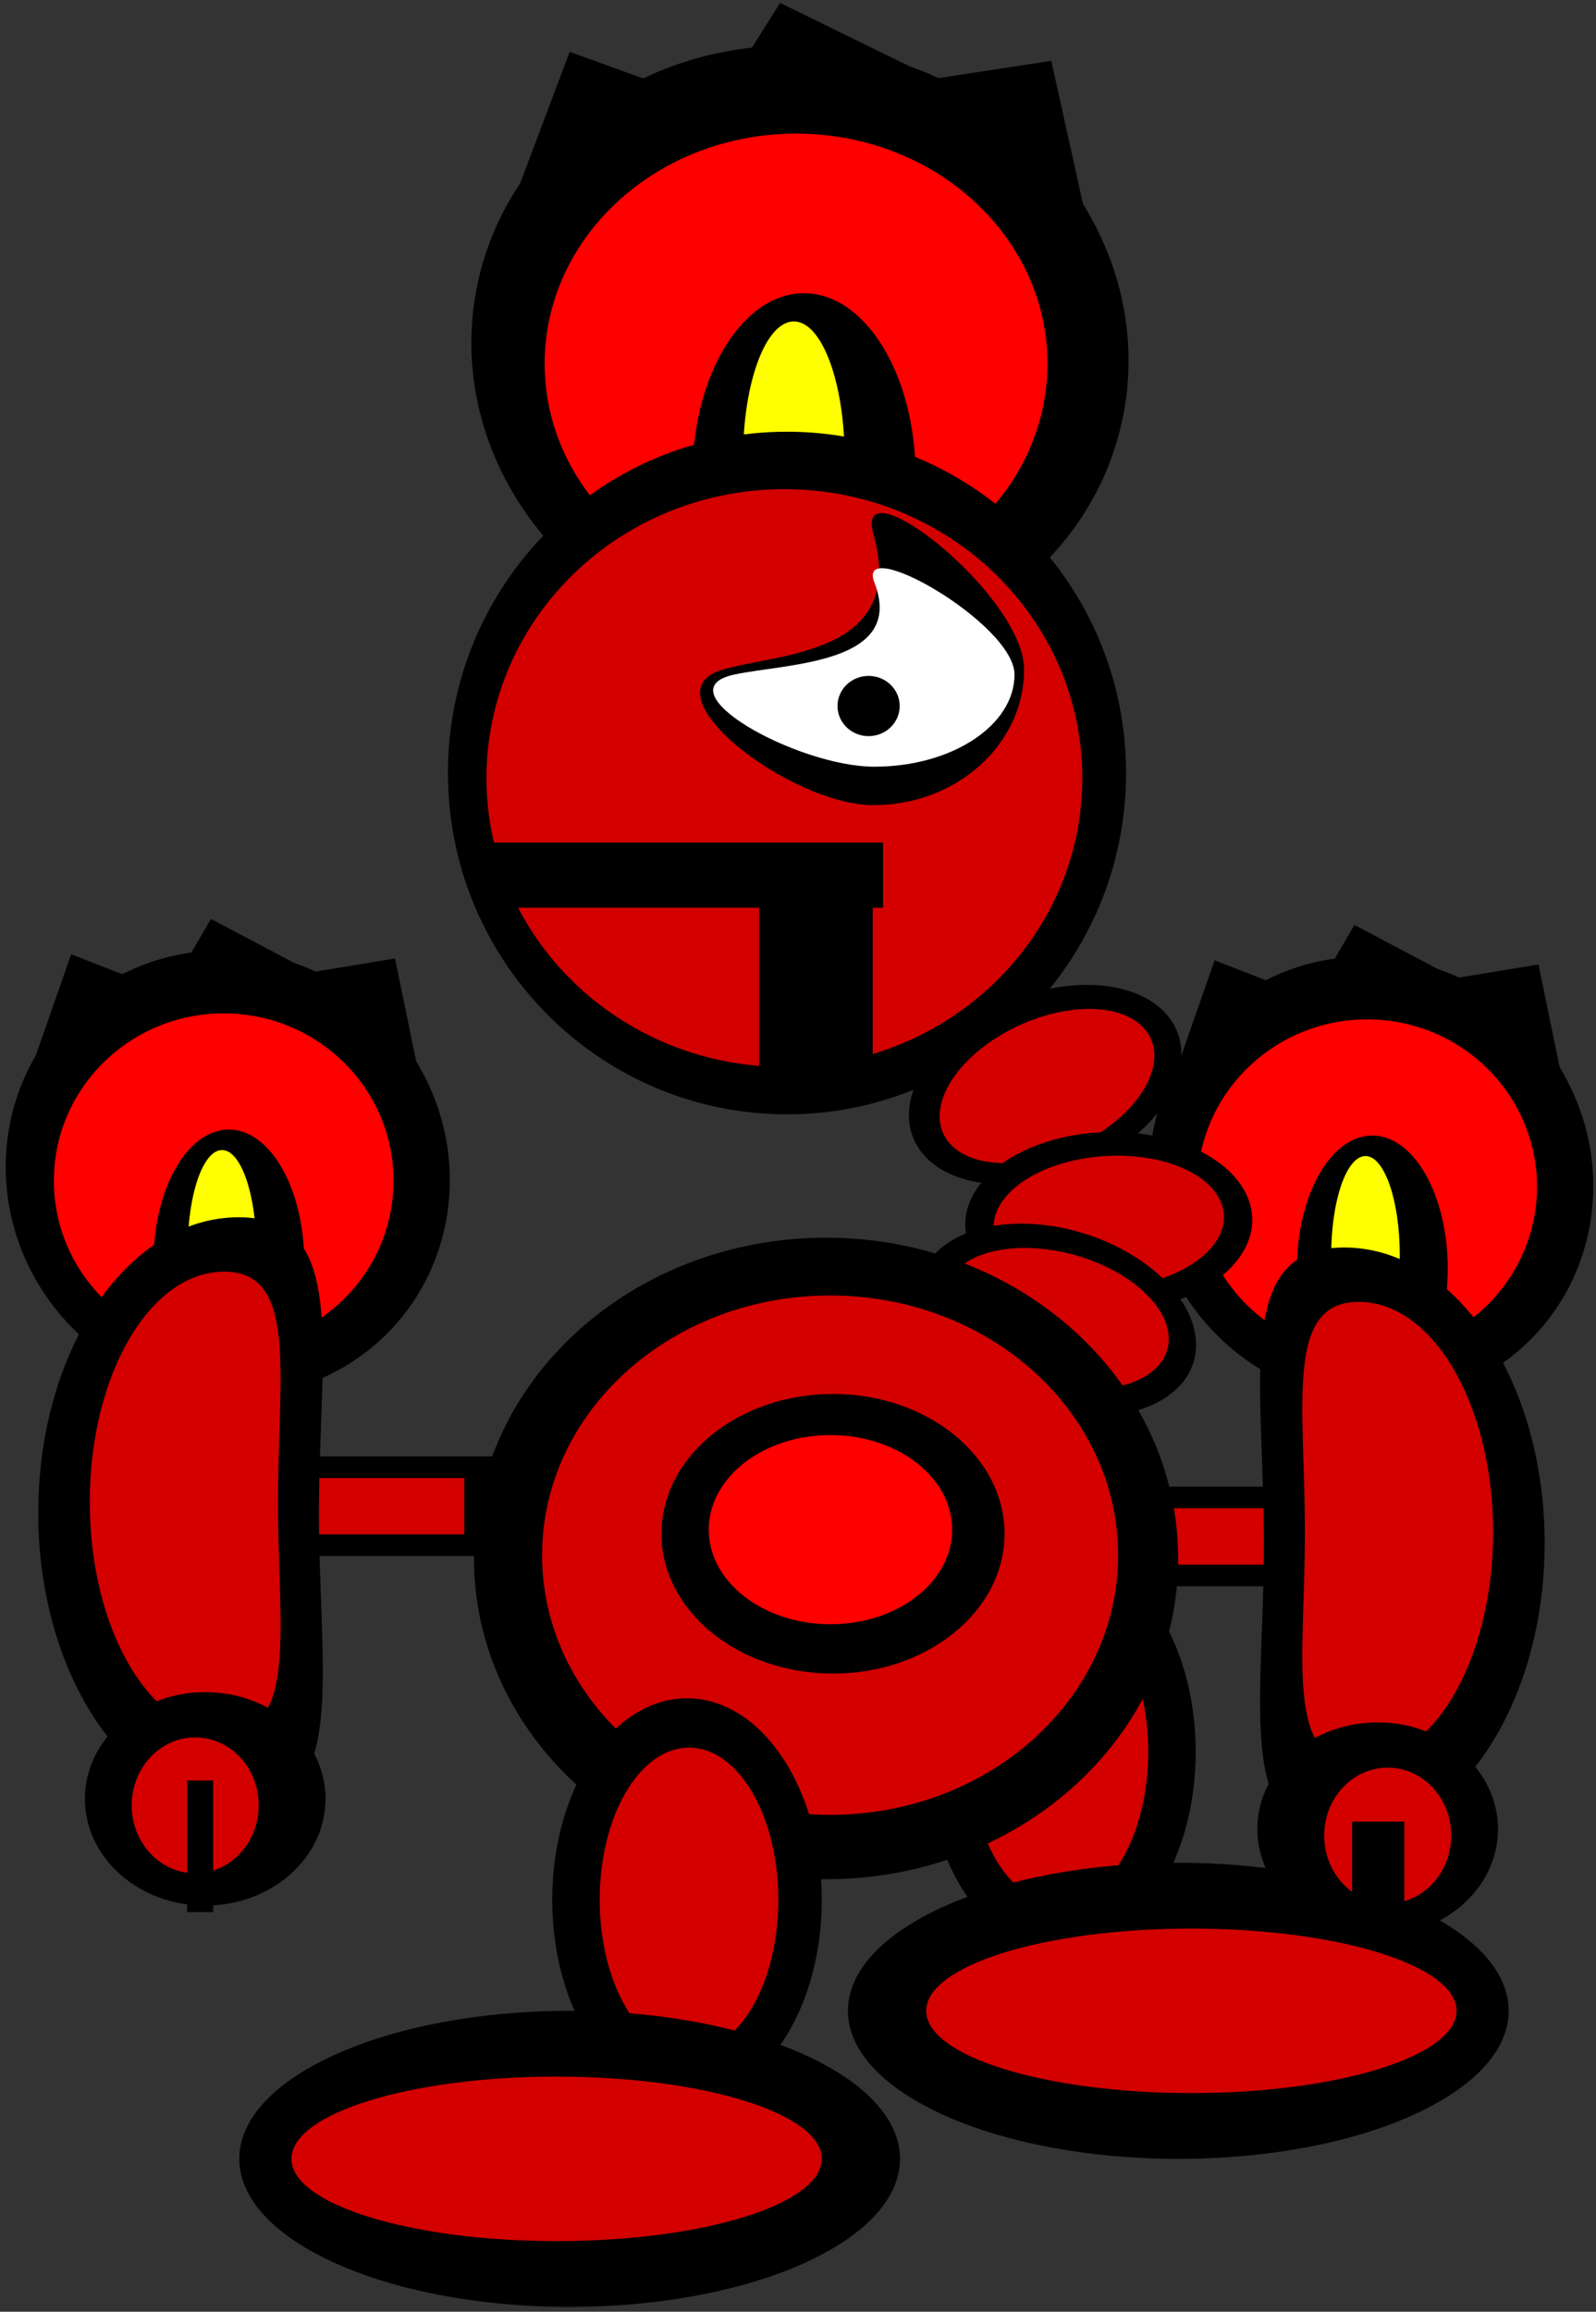 <svg xmlns="http://www.w3.org/2000/svg" viewBox="0 0 501.43 725.99"><rect x="0" y="0" width="501.43" height="725.99" fill="#333333" stroke="none"/><g stroke-opacity=".004" color="#000" stroke="#000"><path d="M-494.29 803.79c0 52.073-40.934 94.286-91.429 94.286s-91.429-42.213-91.429-94.286 40.934-94.286 91.429-94.286 91.429 42.213 91.429 94.286z" stroke-width="3.6" transform="matrix(.591 -.466 .468 .589 41.545 -377.84)"/><path transform="matrix(.151 .735 -.744 .122 41.545 -377.84)" stroke-width="1.93" d="M911.32 73.98h59.232v76.969H911.32z"/><path transform="matrix(-.248 .709 -.702 -.274 41.545 -377.84)" stroke-width="1.93" d="M850.11-349.96h59.232v76.969H850.11z"/><path transform="matrix(.666 .352 -.379 .649 41.545 -377.84)" stroke-width="1.93" d="M474.91 769.27h59.232v76.969H474.91z"/><path d="M-508.57 810.93c0 38.66-29.421 70-65.714 70s-65.714-31.34-65.714-70 29.421-70 65.714-70 65.714 31.34 65.714 70z" transform="matrix(.812 0 0 .751 536.602 -238.19)" stroke-width="3.6" fill="red"/><path d="M-545.71 845.22c0 30.77-14.071 55.714-31.429 55.714s-31.429-24.944-31.429-55.714 14.071-55.714 31.429-55.714 31.429 24.944 31.429 55.714z" stroke-width="3.6" transform="matrix(.754 0 0 .751 507.068 -238.19)"/><path d="M-565.71 839.51c0 22.88-6.396 41.429-14.286 41.429s-14.286-18.548-14.286-41.429c0-22.88 6.396-41.429 14.286-41.429s14.286 18.548 14.286 41.429z" stroke-width="3.6" fill="#ff0" transform="matrix(.754 0 0 .751 507.068 -238.19)"/><g><path d="M-494.29 803.79c0 52.073-40.934 94.286-91.429 94.286s-91.429-42.213-91.429-94.286 40.934-94.286 91.429-94.286 91.429 42.213 91.429 94.286z" stroke-width="3.6" transform="matrix(.591 -.466 .468 .589 400.802 -375.953)"/><path transform="matrix(.151 .735 -.744 .122 400.802 -375.953)" stroke-width="1.93" d="M911.32 73.98h59.232v76.969H911.32z"/><path transform="matrix(-.248 .709 -.702 -.274 400.802 -375.953)" stroke-width="1.93" d="M850.11-349.96h59.232v76.969H850.11z"/><path transform="matrix(.666 .352 -.379 .649 400.802 -375.953)" stroke-width="1.93" d="M474.91 769.27h59.232v76.969H474.91z"/><path d="M-508.57 810.93c0 38.66-29.421 70-65.714 70s-65.714-31.34-65.714-70 29.421-70 65.714-70 65.714 31.34 65.714 70z" transform="matrix(.812 0 0 .751 895.859 -236.304)" stroke-width="3.6" fill="red"/><path d="M-545.71 845.22c0 30.77-14.071 55.714-31.429 55.714s-31.429-24.944-31.429-55.714 14.071-55.714 31.429-55.714 31.429 24.944 31.429 55.714z" stroke-width="3.6" transform="matrix(.754 0 0 .751 866.324 -236.304)"/><path d="M-565.71 839.51c0 22.88-6.396 41.429-14.286 41.429s-14.286-18.548-14.286-41.429c0-22.88 6.396-41.429 14.286-41.429s14.286 18.548 14.286 41.429z" stroke-width="3.6" fill="#ff0" transform="matrix(.754 0 0 .751 866.324 -236.304)"/></g><g><path d="M-494.29 803.79c0 52.073-40.934 94.286-91.429 94.286s-91.429-42.213-91.429-94.286 40.934-94.286 91.429-94.286 91.429 42.213 91.429 94.286z" stroke-width="3.6" transform="matrix(.875 -.64 .692 .809 207.613 -914.665)"/><path transform="matrix(.224 1.011 -1.101 .168 207.613 -914.665)" stroke-width="1.93" d="M911.32 73.98h59.232v76.969H911.32z"/><path transform="matrix(-.367 .974 -1.038 -.377 207.613 -914.665)" stroke-width="1.93" d="M850.11-349.96h59.232v76.969H850.11z"/><path transform="matrix(.986 .483 -.56 .892 207.613 -914.665)" stroke-width="1.93" d="M474.91 769.27h59.232v76.969H474.91z"/><path d="M-508.57 810.93c0 38.66-29.421 70-65.714 70s-65.714-31.34-65.714-70 29.421-70 65.714-70 65.714 31.34 65.714 70z" transform="matrix(1.202 0 0 1.032 940.397 -722.675)" stroke-width="3.6" fill="red"/><path d="M-545.71 845.22c0 30.77-14.071 55.714-31.429 55.714s-31.429-24.944-31.429-55.714 14.071-55.714 31.429-55.714 31.429 24.944 31.429 55.714z" stroke-width="3.6" transform="matrix(1.116 0 0 1.032 896.681 -722.675)"/><path d="M-565.71 839.51c0 22.88-6.396 41.429-14.286 41.429s-14.286-18.548-14.286-41.429c0-22.88 6.396-41.429 14.286-41.429s14.286 18.548 14.286 41.429z" stroke-width="3.6" fill="#ff0" transform="matrix(1.116 0 0 1.032 896.681 -722.675)"/></g><g><path d="M120 508.08c0 65.48-49.888 118.57-111.43 118.57-61.54 0-111.43-53.086-111.43-118.57 0-65.485 49.888-118.57 111.43-118.57S120 442.59 120 508.08z" stroke-width="3.6" transform="matrix(.956 0 0 .904 239.063 -216.54)"/><path d="M102.86 516.65c0 48.128-40.294 87.143-90 87.143s-90-39.015-90-87.143 40.294-87.143 90-87.143 90 39.015 90 87.143z" transform="matrix(1.04 0 0 1.041 233.061 -293.49)" stroke-width="3.6" fill="#d40000"/><path stroke-width="3.329" d="M-.551 538.4h37.297v74.097H-.551z" transform="matrix(.956 0 0 .904 239.063 -216.54)"/><path stroke-width="3.329" d="M-88.707 532.23h128.84v22.641h-128.84z" transform="matrix(.956 0 0 .904 239.063 -216.54)"/><path d="M-422.86 559.51c0 49.706-40.294 90-90 90s-137.23-74.518-90-90c33.799-11.079 110.36-9.924 90-90-12.249-48.173 90 40.294 90 90z" stroke-width="3.6" transform="matrix(.526 0 0 .473 544.167 -54.36)"/><path d="M-428.57 562.8c0 33.783-37.474 61.169-83.7 61.169s-127.63-50.646-83.7-61.169c31.433-7.53 102.64-6.745 83.7-61.169-11.392-32.741 83.7 27.386 83.7 61.169z" stroke-width="2.862" fill="#fff" transform="matrix(.526 0 0 .473 544.167 -54.36)"/><path d="M25.714 478.08c0 11.046-8.315 20-18.571 20-10.257 0-18.571-8.954-18.571-20s8.315-20 18.571-20c10.257 0 18.571 8.954 18.571 20z" transform="matrix(.526 0 0 .473 269.14 -4.411)" stroke-width="3.6"/><g stroke-width="3.6"><path d="M-580 552.36c0 11.046-23.025 20-51.429 20-28.403 0-51.429-8.954-51.429-20s23.025-20 51.429-20c28.403 0 51.429 8.954 51.429 20z" transform="matrix(.723 -.449 1.059 1.058 199.933 -527.288)"/><path d="M-582.86 572.36c0 15.78-19.827 28.571-44.286 28.571-24.458 0-44.286-12.792-44.286-28.571 0-15.78 19.827-28.571 44.286-28.571 24.458 0 44.286 12.792 44.286 28.571z" fill="#d40000" transform="matrix(.677 -.421 .541 .54 443.878 -232.042)"/></g><g stroke-width="3.6"><path d="M20 899.51c0 38.66-19.827 70-44.286 70-24.458 0-44.286-31.34-44.286-70s19.827-70 44.286-70c24.458 0 44.286 31.34 44.286 70z" transform="matrix(-.956 0 0 .904 310.11 -263.027)"/><path d="M5.714 899.51c0 29.192-11.513 52.857-25.714 52.857-14.202 0-25.714-23.665-25.714-52.857S-34.2 846.653-20 846.653c14.202 0 25.714 23.665 25.714 52.857z" transform="matrix(-1.091 0 0 .904 310.879 -263.027)" fill="#d40000"/><path d="M45.714 989.51c0 28.403-48.609 51.429-108.57 51.429-59.962 0-108.57-23.025-108.57-51.429 0-28.403 48.609-51.429 108.57-51.429 59.962 0 108.57 23.025 108.57 51.429z" transform="matrix(-.956 0 0 .904 310.11 -263.027)"/><path d="M20 989.51c0 15.78-39.015 28.571-87.143 28.571s-87.143-12.792-87.143-28.571c0-15.78 39.015-28.571 87.143-28.571S20 973.731 20 989.51z" fill="#d40000" transform="matrix(-.956 0 0 .904 310.11 -263.027)"/></g><g stroke-width="3.6"><path d="M-271.43 738.08h125.71v65.714h-125.71z" transform="matrix(-.54 0 0 .476 263.492 115.547)"/><path fill="#d40000" d="M-260 752.36h97.143v37.143H-260z" transform="matrix(-.54 0 0 .476 263.492 115.547)"/></g><path d="M-417.14 738.92c0 72.118 13.053 130.58-34.286 130.58s-85.714-58.463-85.714-130.58c0-72.118 38.376-130.58 85.714-130.58 47.339 0 34.286 58.463 34.286 130.58z" stroke-width="3.252" transform="matrix(-.735 0 0 .711 90.498 -40.763)"/><path d="M-434.66 734.11c0 56.187 8.75 101.74-22.985 101.74s-57.463-45.549-57.463-101.74c0-56.187 25.727-101.74 57.463-101.74s22.985 45.549 22.985 101.74z" stroke-width="2.35" fill="#d40000" transform="matrix(-.735 0 0 .711 90.498 -40.763)"/><path d="M-282.86 883.79c0 7.89-7.675 14.286-17.143 14.286s-17.143-6.396-17.143-14.286 7.675-14.286 17.143-14.286 17.143 6.396 17.143 14.286z" stroke-width="3.6" transform="matrix(-.735 0 0 .711 210.233 -73.252)"/><path d="M-251.43 910.93c0 26.036-23.025 47.143-51.429 47.143-28.403 0-51.429-21.107-51.429-47.143s23.025-47.143 51.429-47.143c28.403 0 51.429 21.107 51.429 47.143z" stroke-width="3.6" transform="matrix(-.735 0 0 .711 210.233 -73.252)"/><path d="M-280 913.79c0 16.569-12.152 30-27.143 30s-27.143-13.431-27.143-30 12.152-30 27.143-30 27.143 13.431 27.143 30z" stroke-width="3.6" fill="#d40000" transform="matrix(-.735 0 0 .711 210.233 -73.252)"/><g stroke-width="3.6"><path d="M-580 552.36c0 11.046-23.025 20-51.429 20-28.403 0-51.429-8.954-51.429-20s23.025-20 51.429-20c28.403 0 51.429 8.954 51.429 20z" transform="matrix(.852 -.143 .531 1.368 593.021 -462.105)"/><path d="M-582.86 572.36c0 15.78-19.827 28.571-44.286 28.571-24.458 0-44.286-12.792-44.286-28.571 0-15.78 19.827-28.571 44.286-28.571 24.458 0 44.286 12.792 44.286 28.571z" fill="#d40000" transform="matrix(.798 -.134 .271 .698 693.721 -99.8)"/></g><g stroke-width="3.6"><path d="M-580 552.36c0 11.046-23.025 20-51.429 20-28.403 0-51.429-8.954-51.429-20s23.025-20 51.429-20c28.403 0 51.429 8.954 51.429 20z" transform="matrix(.849 .159 -.029 1.457 884.22 -289.839)"/><path d="M-582.86 572.36c0 15.78-19.827 28.571-44.286 28.571-24.458 0-44.286-12.792-44.286-28.571 0-15.78 19.827-28.571 44.286-28.571 24.458 0 44.286 12.792 44.286 28.571z" fill="#d40000" transform="matrix(.795 .149 -.015 .743 839.153 82.329)"/></g><g><g stroke-width="3.6"><path d="M-271.43 738.08h125.71v65.714h-125.71z" transform="matrix(.54 0 0 .476 233.815 106.056)"/><path fill="#d40000" d="M-260 752.36h97.143v37.143H-260z" transform="matrix(.54 0 0 .476 233.815 106.056)"/></g><path d="M-417.14 738.92c0 72.118 13.053 130.58-34.286 130.58s-85.714-58.463-85.714-130.58c0-72.118 38.376-130.58 85.714-130.58 47.339 0 34.286 58.463 34.286 130.58z" stroke-width="3.252" transform="matrix(.735 0 0 .711 406.81 -50.254)"/><path d="M-434.66 734.11c0 56.187 8.75 101.74-22.985 101.74s-57.463-45.549-57.463-101.74c0-56.187 25.727-101.74 57.463-101.74s22.985 45.549 22.985 101.74z" stroke-width="2.35" fill="#d40000" transform="matrix(.735 0 0 .711 406.81 -50.254)"/><path d="M-282.86 883.79c0 7.89-7.675 14.286-17.143 14.286s-17.143-6.396-17.143-14.286 7.675-14.286 17.143-14.286 17.143 6.396 17.143 14.286z" stroke-width="3.6" transform="matrix(.735 0 0 .711 287.075 -82.743)"/><path d="M-251.43 910.93c0 26.036-23.025 47.143-51.429 47.143-28.403 0-51.429-21.107-51.429-47.143s23.025-47.143 51.429-47.143c28.403 0 51.429 21.107 51.429 47.143z" stroke-width="3.6" transform="matrix(.735 0 0 .711 287.075 -82.743)"/><path d="M-280 913.79c0 16.569-12.152 30-27.143 30s-27.143-13.431-27.143-30 12.152-30 27.143-30 27.143 13.431 27.143 30z" stroke-width="3.6" fill="#d40000" transform="matrix(.735 0 0 .711 287.075 -82.743)"/></g><path d="M151.43 798.08c0 61.54-51.807 111.43-115.71 111.43C-28.193 909.51-80 859.62-80 798.08s51.807-111.43 115.71-111.43c63.907 0 115.71 49.888 115.71 111.43z" transform="matrix(.956 0 0 .904 225.4 -232.036)" stroke-width="3.6"/><path d="M125.71 779.51c0 52.862-47.33 95.714-105.71 95.714-58.384 0-105.71-42.853-105.71-95.714 0-52.862 47.33-95.714 105.71-95.714 58.384 0 105.71 42.853 105.71 95.714z" transform="matrix(.856 0 0 .852 243.681 -175.753)" stroke-width="3.6" fill="#d40000"/><g stroke-width="3.6"><path d="M20 899.51c0 38.66-19.827 70-44.286 70-24.458 0-44.286-31.34-44.286-70s19.827-70 44.286-70c24.458 0 44.286 31.34 44.286 70z" transform="matrix(.956 0 0 .904 239.063 -216.54)"/><path d="M5.714 899.51c0 29.192-11.513 52.857-25.714 52.857-14.202 0-25.714-23.665-25.714-52.857S-34.2 846.653-20 846.653c14.202 0 25.714 23.665 25.714 52.857z" transform="matrix(1.091 0 0 .904 238.295 -216.54)" fill="#d40000"/><path d="M45.714 989.51c0 28.403-48.609 51.429-108.57 51.429-59.962 0-108.57-23.025-108.57-51.429 0-28.403 48.609-51.429 108.57-51.429 59.962 0 108.57 23.025 108.57 51.429z" transform="matrix(.956 0 0 .904 239.063 -216.54)"/><path d="M20 989.51c0 15.78-39.015 28.571-87.143 28.571s-87.143-12.792-87.143-28.571c0-15.78 39.015-28.571 87.143-28.571S20 973.731 20 989.51z" fill="#d40000" transform="matrix(.956 0 0 .904 239.063 -216.54)"/></g></g><path stroke-width="3.6" d="M-188.57 858.08h8.571v45.714h-8.571zM194.29 872.36h17.143v28.571H194.29z" transform="matrix(.956 0 0 .904 239.063 -216.54)"/><path d="M80 772.36c0 26.825-20.467 48.571-45.714 48.571s-45.714-21.746-45.714-48.571 20.467-48.571 45.714-48.571S80 745.539 80 772.359z" transform="matrix(1.179 0 0 .904 221.285 -216.54)" stroke-width="3.6"/><path d="M62.857 770.93c0 18.146-17.909 32.857-40 32.857s-40-14.711-40-32.857 17.909-32.857 40-32.857 40 14.711 40 32.857z" stroke-width="3.6" fill="red" transform="matrix(.956 0 0 .904 239.063 -216.54)"/></g></svg>